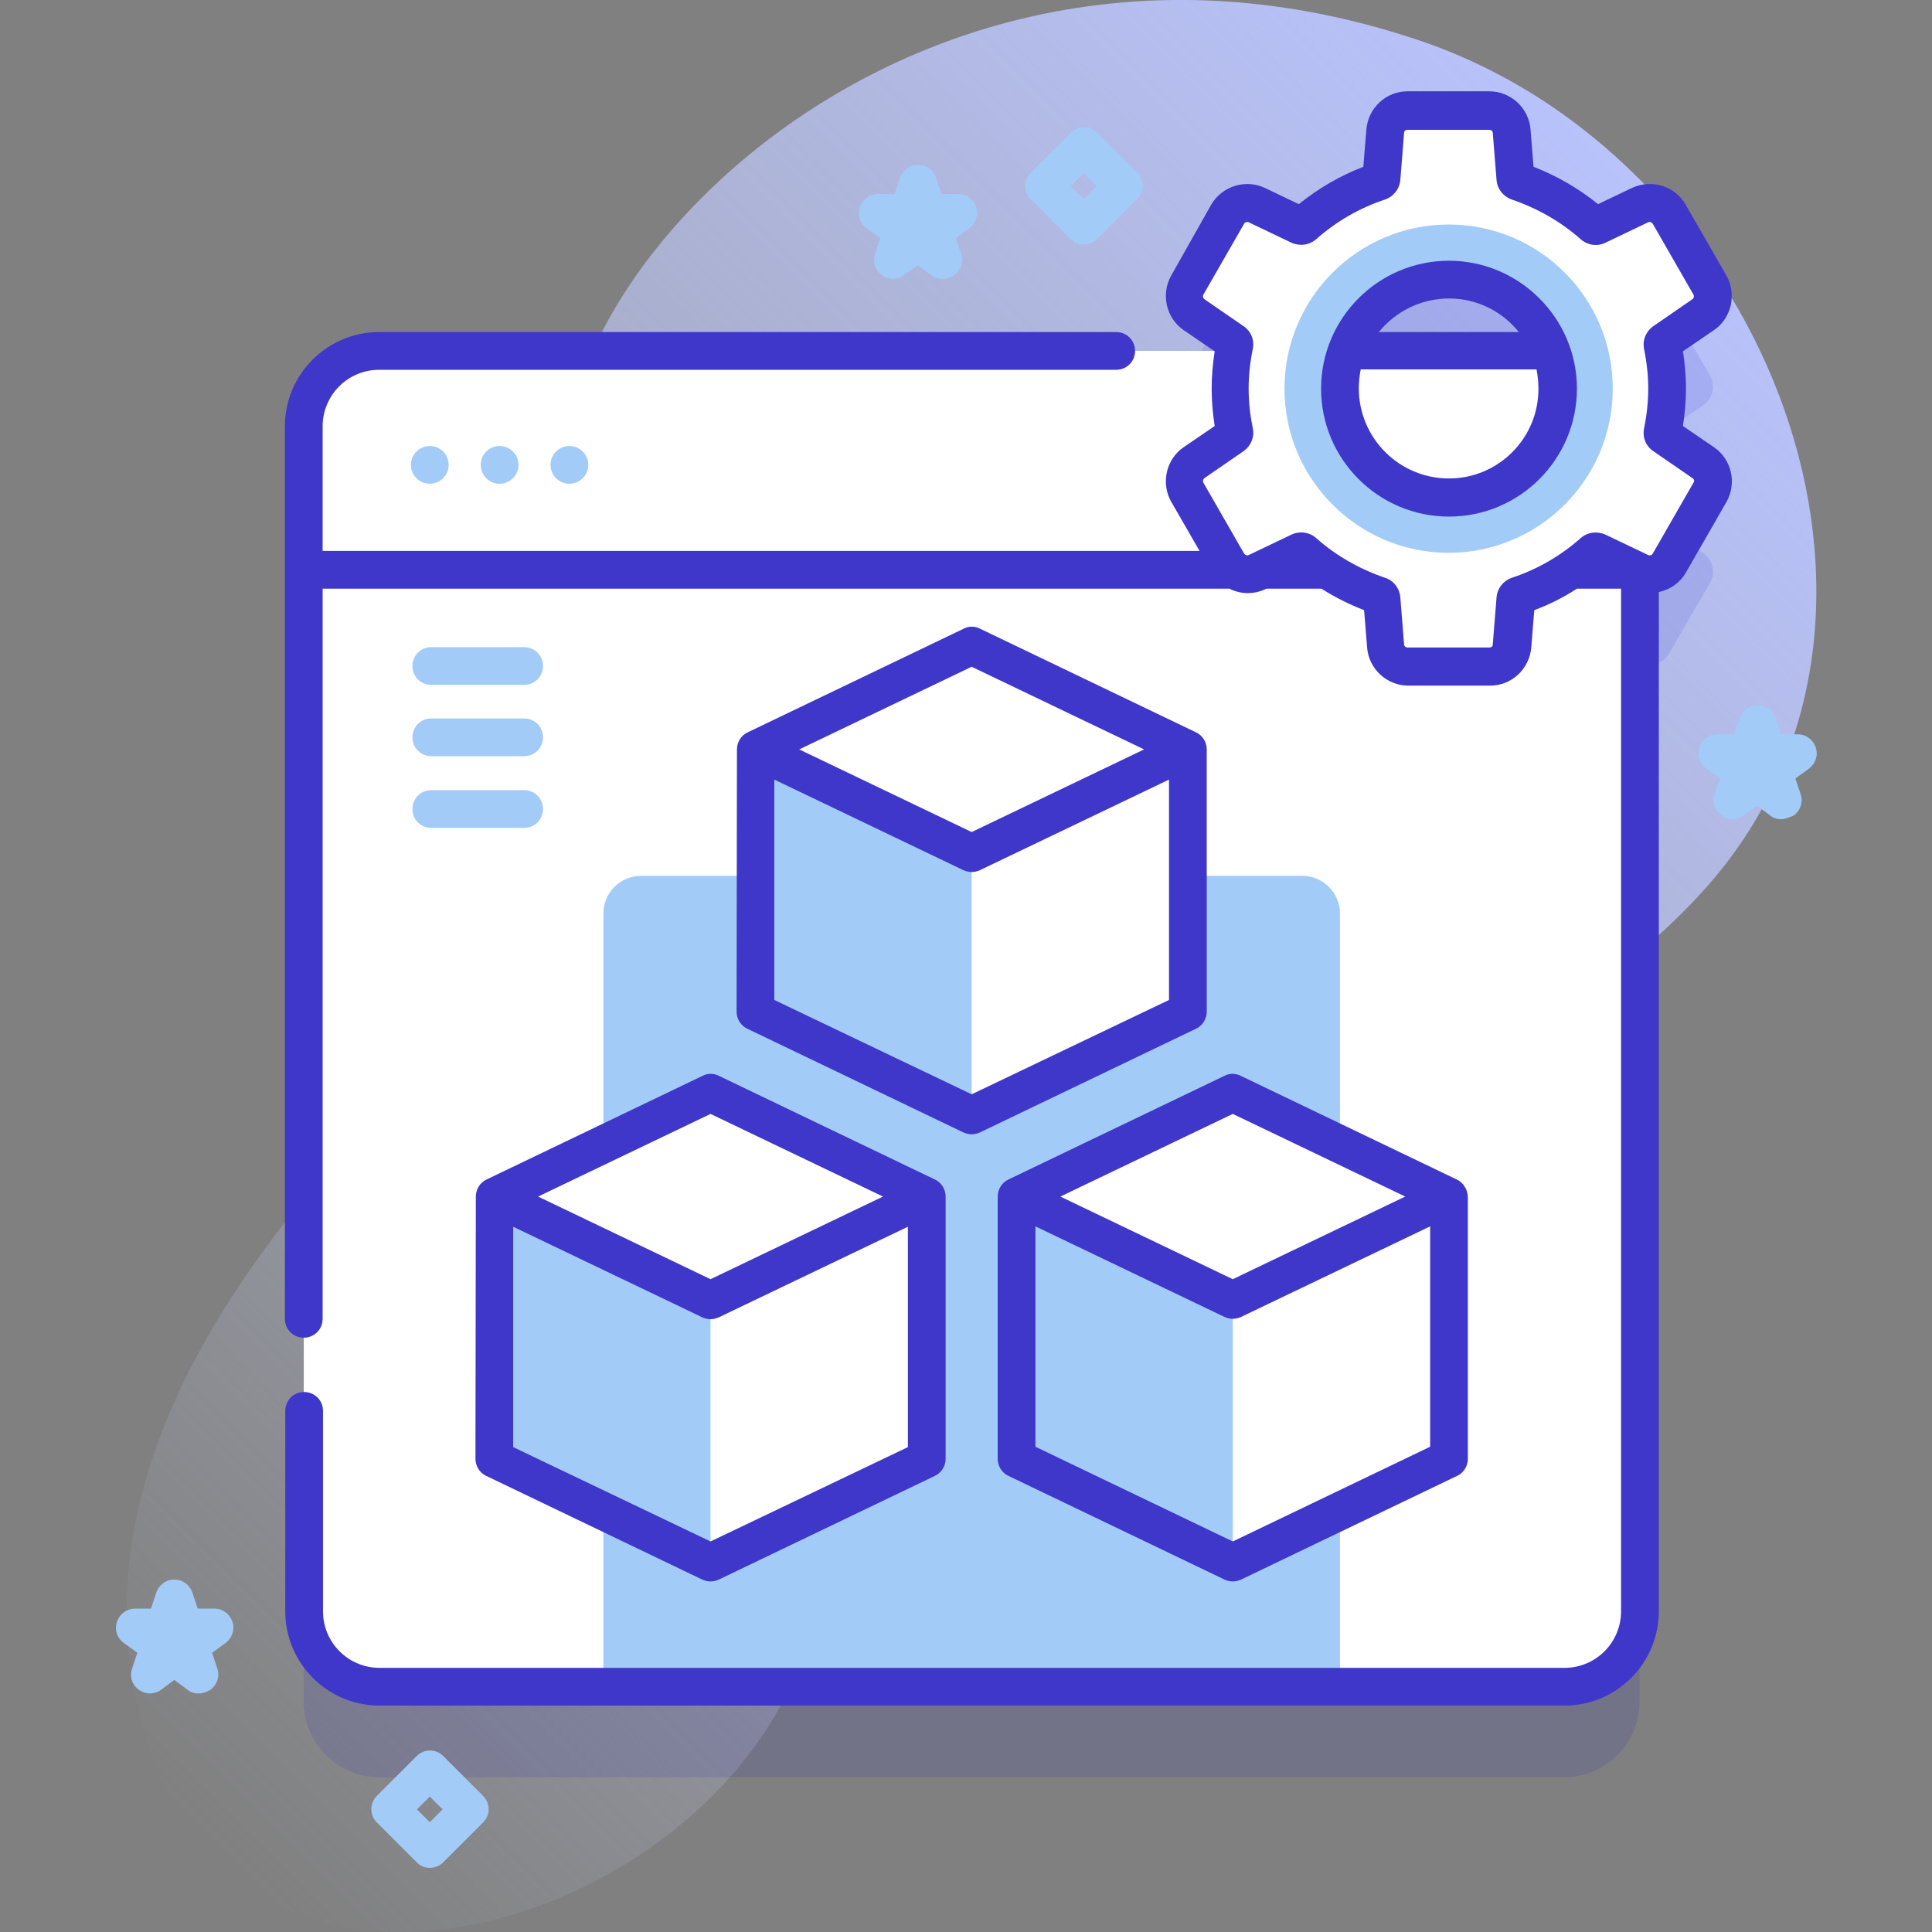 <svg xmlns="http://www.w3.org/2000/svg" xmlns:xlink="http://www.w3.org/1999/xlink" id="Capa_1" x="0px" y="0px" viewBox="0 0 512 512" style="enable-background:new 0 0 512 512;" xml:space="preserve">
<rect x="0" y="0" width="512" height="512" fill="#808080" stroke="none"/>
<style type="text/css">
	.st0{fill:url(#SVGID_1_);}
	.st1{opacity:0.1;fill:#0000CC;enable-background:new    ;}
	.st2{fill:#FFFFFF;}
	.st3{fill:#A3CBF7;}
	.st4{fill:#3E37CA;}
</style>
<g>
	<g>
		
			<linearGradient id="SVGID_1_" gradientUnits="userSpaceOnUse" x1="-2806.896" y1="46.055" x2="-3218.439" y2="457.598" gradientTransform="matrix(-1 0 0 -1 -2775 514)">
			<stop offset="0" style="stop-color:#D2DBFC;stop-opacity:0"></stop>
			<stop offset="1" style="stop-color:#B8C2FB"></stop>
		</linearGradient>
		<path class="st0" d="M375.8,10.6c90.1,30.2,138.2,147.5,80.4,219.8c-40.4,50.5-128.7,75-115.3,152.7c4.9,28.7,0.9,52.9-33,52.3    c-21.1-0.3-34.4-20.4-52.9-27.1c-22.6-8.2-37,19.9-45.1,37.7c-29.6,65.2-139.6,98.2-168.6,22.2C6.6,377.5,95.8,293.6,162.7,237.9    c35.1-29.1,39.2-59-0.8-90C113.3,110.4,221.9-41,375.8,10.6L375.8,10.6z"></path>
	</g>
	<g>
		<g>
			<path class="st1" d="M451.4,146.6l-10.3-7.1c-0.3-0.2-0.5-0.6-0.4-1c0.8-3.7,1.2-7.6,1.2-11.5c0-3.9-0.4-7.8-1.2-11.5     c-0.1-0.4,0.1-0.8,0.4-1l10.3-7.1c2.5-1.7,3.3-5.2,1.8-7.8l-10.9-18.8c-1.5-2.7-4.9-3.7-7.7-2.4l-11.3,5.4     c-0.4,0.2-0.8,0.1-1.1-0.2c-5.7-5.1-12.5-9-19.9-11.5c-0.4-0.1-0.6-0.5-0.7-0.9l-1-12.5c-0.2-3.1-2.8-5.5-5.9-5.5h-21.7     c-3.1,0-5.7,2.4-5.9,5.5l-1,12.5c0,0.4-0.3,0.7-0.7,0.9c-7.4,2.5-14.2,6.4-19.9,11.5c-0.3,0.3-0.7,0.3-1.1,0.2l-11.3-5.4     c-2.8-1.3-6.1-0.3-7.7,2.4l-10.8,18.8c-1.5,2.7-0.8,6.1,1.8,7.8l10.3,7.1c0.3,0.2,0.5,0.6,0.4,1c-0.1,0.5-0.2,1-0.3,1.5H100.5     c-11,0-20,9-20,20v314c0,11,9,20,20,20h314c11,0,20-9,20-20V175.5l0.1,0.1c2.8,1.3,6.1,0.3,7.7-2.4l10.9-18.8     C454.7,151.8,453.9,148.3,451.4,146.6L451.4,146.6z"></path>
			<g>
				<path class="st2" d="M434.5,113v314c0,11-9,20-20,20h-314c-11,0-20-9-20-20V113c0-11,9-20,20-20h314      C425.6,93,434.5,101.9,434.5,113z"></path>
				<path class="st3" d="M355.1,447H159.9V242.1c0-5.5,4.5-10,10-10h175.2c5.5,0,10,4.5,10,10V447z"></path>
				<path class="st2" d="M434.5,113v38h-354v-38c0-11,9-20,20-20h314C425.6,93,434.5,101.9,434.5,113z"></path>
				<g>
					<circle class="st3" cx="113.9" cy="123.2" r="5"></circle>
					<circle class="st3" cx="132.4" cy="123.2" r="5"></circle>
					<circle class="st3" cx="150.9" cy="123.2" r="5"></circle>
				</g>
			</g>
			<g>
				<g>
					<g>
						<path class="st3" d="M200.2,268.1l57.3,27.5l57.3-27.5v-69.5H200.2L200.2,268.1z"></path>
						<g>
							<path class="st2" d="M314.8,198.6v69.5l-57.3,27.5v-96.9L314.8,198.6z"></path>
							<path class="st2" d="M257.5,171.2l-57.3,27.5l57.3,27.5l57.3-27.5L257.5,171.2z"></path>
						</g>
					</g>
					<g>
						<g>
							<path class="st3" d="M131,386.6l57.3,27.5l57.3-27.5v-69.5H131V386.6z"></path>
							<g>
								<path class="st2" d="M245.6,317.1v69.5l-57.3,27.5v-96.9H245.6z"></path>
								<path class="st2" d="M188.3,289.7L131,317.1l57.3,27.5l57.3-27.5L188.3,289.7z"></path>
							</g>
						</g>
					</g>
				</g>
				<g>
					<path class="st3" d="M269.4,386.6l57.3,27.5l57.3-27.5v-69.5H269.4V386.6z"></path>
					<g>
						<path class="st2" d="M384,317.1v69.5l-57.3,27.5v-96.9H384z"></path>
						<path class="st2" d="M326.7,289.7l-57.3,27.5l57.3,27.5l57.3-27.5L326.7,289.7z"></path>
					</g>
				</g>
			</g>
			<g>
				<path class="st2" d="M451.4,122.6l-10.3-7.1c-0.3-0.2-0.5-0.6-0.4-1c0.8-3.7,1.2-7.6,1.2-11.5c0-3.9-0.4-7.8-1.2-11.5      c-0.1-0.4,0.1-0.8,0.4-1l10.3-7.1c2.5-1.7,3.3-5.2,1.8-7.8l-10.9-18.8c-1.5-2.7-4.9-3.7-7.7-2.4l-11.3,5.4      c-0.4,0.2-0.8,0.1-1.1-0.2c-5.7-5.1-12.5-9-19.9-11.5c-0.4-0.1-0.6-0.5-0.7-0.9l-1-12.5c-0.2-3.1-2.8-5.5-5.9-5.5h-21.7      c-3.1,0-5.7,2.4-5.9,5.5l-1,12.5c0,0.4-0.3,0.7-0.7,0.9c-7.4,2.5-14.2,6.4-19.9,11.5c-0.3,0.3-0.7,0.3-1.1,0.2l-11.3-5.4      c-2.8-1.3-6.1-0.3-7.7,2.4l-10.8,18.8c-1.5,2.7-0.8,6.1,1.8,7.8l10.3,7.1c0.3,0.2,0.5,0.6,0.4,1c-0.7,3.7-1.2,7.6-1.2,11.5      c0,4,0.4,7.8,1.2,11.5c0.1,0.4-0.1,0.8-0.4,1l-10.3,7.1c-2.5,1.7-3.3,5.2-1.8,7.8l10.8,18.8c1.5,2.7,4.9,3.7,7.7,2.4l11.3-5.4      c0.4-0.2,0.8-0.1,1.1,0.2c5.7,5.1,12.5,9,19.9,11.5c0.4,0.1,0.6,0.5,0.7,0.9l1,12.5c0.2,3.1,2.8,5.4,5.9,5.4h21.7      c3.1,0,5.7-2.4,5.9-5.4l1-12.5c0-0.4,0.3-0.7,0.7-0.9c7.4-2.5,14.2-6.4,19.9-11.5c0.3-0.3,0.7-0.3,1.1-0.2l11.3,5.4      c2.8,1.3,6.1,0.3,7.7-2.4l10.9-18.8C454.7,127.8,453.9,124.3,451.4,122.6L451.4,122.6z M383.9,131.9      c-15.9,0-28.9-12.9-28.9-28.9c0-15.9,12.9-28.8,28.9-28.8c15.9,0,28.9,12.9,28.9,28.8C412.8,118.9,399.9,131.9,383.9,131.9z"></path>
				<path class="st3" d="M383.9,59.5c-24,0-43.5,19.5-43.5,43.5c0,24,19.5,43.5,43.5,43.5c24,0,43.5-19.5,43.5-43.5      C427.4,79,408,59.5,383.9,59.5z M383.9,131.8c-15.9,0-28.9-12.9-28.9-28.9c0-15.9,12.9-28.8,28.9-28.8      c15.9,0,28.9,12.9,28.9,28.8C412.8,118.9,399.9,131.8,383.9,131.8L383.9,131.8z"></path>
				<g>
					<path class="st4" d="M195.2,268.1c0,1.9,1.1,3.7,2.8,4.5l57.3,27.5c0.7,0.3,1.4,0.5,2.2,0.5s1.5-0.2,2.2-0.5l57.3-27.5       c1.7-0.8,2.8-2.6,2.8-4.5c0,0,0-69,0-69.5c0-1.9-1.1-3.7-2.8-4.5l-57.3-27.5c-1.4-0.7-3-0.7-4.3,0l-57.3,27.5       c-1.7,0.8-2.8,2.6-2.8,4.5L195.2,268.1z M257.5,290L205.2,265v-58.4l50.1,24c0.7,0.3,1.4,0.5,2.2,0.5s1.5-0.2,2.2-0.5l50.1-24       V265L257.5,290z M257.5,176.7l45.7,21.9l-45.7,21.9l-45.7-21.9L257.5,176.7z"></path>
					<path class="st4" d="M126,386.6c0,1.9,1.1,3.7,2.8,4.5l57.3,27.5c0.7,0.3,1.4,0.5,2.2,0.5s1.5-0.2,2.2-0.5l57.3-27.5       c1.7-0.8,2.8-2.6,2.8-4.5c0,0,0-69,0-69.5c0-1.9-1.1-3.7-2.8-4.5l-57.3-27.5c-1.4-0.7-3-0.7-4.3,0l-57.3,27.5       c-1.7,0.8-2.8,2.6-2.8,4.5L126,386.6z M188.3,408.5L136,383.5v-58.4l50.1,24c0.7,0.3,1.4,0.5,2.2,0.5s1.5-0.2,2.2-0.5l50.1-24       v58.4L188.3,408.5z M188.3,295.2l45.7,21.9L188.3,339l-45.7-21.9L188.3,295.2z"></path>
					<path class="st4" d="M386.1,312.6l-57.3-27.5c-1.4-0.7-3-0.7-4.3,0l-57.3,27.5c-1.7,0.8-2.8,2.6-2.8,4.5v69.5       c0,1.9,1.1,3.7,2.8,4.5l57.3,27.5c0.7,0.3,1.4,0.5,2.2,0.5s1.5-0.2,2.2-0.5l57.3-27.5c1.7-0.8,2.8-2.6,2.8-4.5c0,0,0-69,0-69.5       C388.9,315.2,387.8,313.4,386.1,312.6L386.1,312.6z M326.7,295.2l45.7,21.9L326.7,339L281,317.1L326.7,295.2z M326.7,408.5       l-52.3-25.1v-58.4l50.1,24c0.7,0.3,1.4,0.5,2.2,0.5s1.5-0.2,2.2-0.5l50.1-24v58.4L326.7,408.5z"></path>
					<path class="st4" d="M454.2,118.5l-8.2-5.6c0.5-3.3,0.8-6.6,0.8-9.9s-0.3-6.6-0.8-9.9l8.2-5.6c4.7-3.2,6.1-9.6,3.3-14.5       l-10.8-18.8c-2.8-4.9-9-6.8-14.2-4.4l-9,4.3c-5.2-4.2-10.9-7.5-17.1-9.9l-0.8-9.9c-0.4-5.6-5.2-10.1-10.9-10.1h-21.7       c-5.7,0-10.4,4.4-10.9,10.1l-0.8,9.9c-6.2,2.4-11.9,5.7-17.1,9.9l-9-4.3c-5.1-2.4-11.3-0.5-14.2,4.4L310.4,73       c-2.8,4.9-1.4,11.3,3.3,14.5l8.2,5.6c-0.5,3.3-0.8,6.6-0.8,9.9c0,3.3,0.3,6.6,0.8,9.9l-8.2,5.6c-4.7,3.2-6.1,9.6-3.3,14.5       l7.5,13H85.5v-33c0-8.3,6.7-15,15-15h195.3c2.8,0,5-2.2,5-5s-2.2-5-5-5H100.5c-13.8,0-25,11.2-25,25v37.9c0,0,0,0,0,0s0,0,0,0       v198.6c0,2.8,2.2,5,5,5s5-2.2,5-5V156h240.3c2.9,1.5,6.5,1.6,9.6,0.1l0.3-0.1h14.5c3.6,2.3,7.4,4.2,11.3,5.7l0.8,9.9       c0.4,5.6,5.2,10.1,10.9,10.1h21.7c5.7,0,10.4-4.4,10.9-10.1l0.8-9.9c4-1.5,7.8-3.4,11.3-5.7h11.7v271c0,8.3-6.7,15-15,15h-314       c-8.3,0-15-6.7-15-15v-53.1c0-2.8-2.2-5-5-5s-5,2.2-5,5V427c0,13.8,11.2,25,25,25h314c13.8,0,25-11.2,25-25V156.9       c2.9-0.6,5.6-2.4,7.2-5.2l10.8-18.8C460.3,128,458.9,121.7,454.2,118.5L454.2,118.5z M448.8,127.9L438,146.7       c-0.2,0.4-0.8,0.6-1.2,0.4l-11.3-5.4c-2.2-1-4.8-0.7-6.6,0.9c-5.3,4.7-11.5,8.3-18.2,10.5c-2.3,0.8-3.9,2.8-4.1,5.2l-1,12.5       c0,0.5-0.4,0.8-0.9,0.8h-21.7c-0.5,0-0.9-0.4-0.9-0.8l-1-12.5c-0.2-2.4-1.8-4.5-4.1-5.2c-6.7-2.3-12.9-5.8-18.2-10.5       c-1.1-1-2.5-1.5-4-1.5c-0.9,0-1.8,0.2-2.6,0.6l-11.3,5.4c-0.4,0.2-0.9,0-1.2-0.4l-10.8-18.8c-0.2-0.4-0.1-0.9,0.3-1.2l10.3-7.1       c2-1.4,3-3.8,2.5-6.1c-0.7-3.5-1.1-7-1.1-10.5c0-3.5,0.4-7.1,1.1-10.5c0.5-2.4-0.5-4.8-2.5-6.1l-10.3-7.1       c-0.4-0.3-0.5-0.8-0.3-1.2l10.8-18.8c0.2-0.4,0.8-0.6,1.2-0.4l11.3,5.4c2.2,1,4.7,0.7,6.6-0.9c5.3-4.7,11.5-8.3,18.2-10.5       c2.3-0.8,3.9-2.8,4.1-5.2l1-12.5c0-0.5,0.4-0.8,0.9-0.8h21.7c0.5,0,0.9,0.4,0.9,0.8l1,12.5c0.2,2.4,1.8,4.4,4.1,5.2       c6.7,2.3,12.9,5.8,18.2,10.5c1.8,1.6,4.4,2,6.6,0.9l11.3-5.4c0.4-0.2,0.9,0,1.2,0.4l10.8,18.8c0.2,0.4,0.1,0.9-0.3,1.2       l-10.3,7.1c-2,1.4-3,3.8-2.5,6.1c0.7,3.5,1.1,7,1.1,10.5s-0.4,7.1-1.1,10.5c-0.5,2.4,0.5,4.8,2.5,6.1l10.3,7.1       C449,127,449.1,127.5,448.8,127.9L448.8,127.9z"></path>
					<path class="st4" d="M384,69.1c-18.7,0-33.9,15.2-33.9,33.9s15.2,33.9,33.9,33.9c18.7,0,33.9-15.2,33.9-33.9       S402.6,69.1,384,69.1z M384,79.1c7.5,0,14.2,3.5,18.5,8.9h-37.1C369.8,82.6,376.5,79.1,384,79.1z M384,126.8       c-13.2,0-23.9-10.7-23.9-23.9c0-1.7,0.2-3.4,0.5-5h46.6c0.3,1.6,0.5,3.3,0.5,5C407.8,116.1,397.1,126.8,384,126.8z"></path>
				</g>
			</g>
			<g>
				<g>
					<path class="st3" d="M138.9,181.5h-24.6c-2.8,0-5-2.2-5-5s2.2-5,5-5h24.6c2.8,0,5,2.2,5,5S141.7,181.5,138.9,181.5z"></path>
				</g>
				<g>
					<path class="st3" d="M138.9,200.4h-24.6c-2.8,0-5-2.2-5-5s2.2-5,5-5h24.6c2.8,0,5,2.2,5,5S141.7,200.4,138.9,200.4z"></path>
				</g>
				<g>
					<path class="st3" d="M138.9,219.4h-24.6c-2.8,0-5-2.2-5-5s2.2-5,5-5h24.6c2.8,0,5,2.2,5,5S141.7,219.4,138.9,219.4z"></path>
				</g>
			</g>
		</g>
		<g>
			<path class="st3" d="M472,217.1c-1,0-2.1-0.3-2.9-1l-3.5-2.6l-3.5,2.6c-1.8,1.3-4.1,1.3-5.9,0c-1.8-1.3-2.5-3.5-1.8-5.6l1.4-4.2     l-3.6-2.6c-1.8-1.3-2.5-3.5-1.8-5.6c0.7-2.1,2.6-3.5,4.8-3.5h4.4l1.4-4.2c0.7-2.1,2.6-3.5,4.8-3.5s4.1,1.4,4.8,3.5l1.4,4.2h4.4     c2.2,0,4.1,1.4,4.8,3.5c0.7,2.1-0.1,4.3-1.8,5.6l-3.6,2.6l1.4,4.2c0.7,2.1-0.1,4.3-1.8,5.6C474,216.7,473,217.1,472,217.1     L472,217.1z"></path>
		</g>
		<g>
			<path class="st3" d="M52.6,448.8c-1,0-2.1-0.3-2.9-1l-3.5-2.6l-3.5,2.6c-1.8,1.3-4.1,1.3-5.9,0c-1.8-1.3-2.5-3.5-1.8-5.6l1.4-4.2     l-3.6-2.6c-1.8-1.3-2.5-3.5-1.8-5.6c0.7-2.1,2.6-3.5,4.8-3.5H40l1.4-4.2c0.7-2.1,2.6-3.5,4.8-3.5s4.1,1.4,4.8,3.5l1.4,4.2h4.4     c2.2,0,4.1,1.4,4.8,3.5c0.7,2.1-0.1,4.3-1.8,5.6l-3.6,2.6l1.4,4.2c0.7,2.1-0.1,4.3-1.8,5.6C54.6,448.5,53.6,448.8,52.6,448.8z"></path>
		</g>
		<g>
			<path class="st3" d="M113.9,495c-1.3,0-2.6-0.5-3.5-1.5L99.9,483c-2-2-2-5.1,0-7.1l10.5-10.5c2-2,5.1-2,7.1,0l10.5,10.5     c2,2,2,5.1,0,7.1l-10.5,10.5C116.5,494.5,115.2,495,113.9,495z M110.5,479.5l3.4,3.4l3.4-3.4l-3.4-3.4L110.5,479.5z"></path>
		</g>
		<g>
			<path class="st3" d="M249.7,73.9c-1,0-2.1-0.3-2.9-1l-3.6-2.6l-3.6,2.6c-1.8,1.3-4.1,1.3-5.9,0c-1.8-1.3-2.5-3.5-1.8-5.6l1.4-4.2     l-3.6-2.6c-1.8-1.3-2.5-3.5-1.8-5.6c0.7-2.1,2.6-3.5,4.8-3.5h4.4l1.4-4.2c0.7-2.1,2.6-3.5,4.8-3.5s4.1,1.4,4.8,3.5l1.4,4.2h4.4     c2.2,0,4.1,1.4,4.8,3.5c0.7,2.1-0.1,4.3-1.8,5.6l-3.6,2.6l1.4,4.2c0.7,2.1-0.1,4.3-1.8,5.6C251.8,73.6,250.8,73.9,249.7,73.9     L249.7,73.9z"></path>
		</g>
		<g>
			<path class="st3" d="M287.2,64.8c-1.3,0-2.6-0.5-3.5-1.5l-10.5-10.5c-2-2-2-5.1,0-7.1l10.5-10.5c2-2,5.1-2,7.1,0l10.5,10.5     c2,2,2,5.1,0,7.1l-10.5,10.5C289.8,64.3,288.5,64.8,287.2,64.8z M283.8,49.3l3.4,3.4l3.4-3.4l-3.4-3.4L283.8,49.3z"></path>
		</g>
	</g>
</g>
</svg>